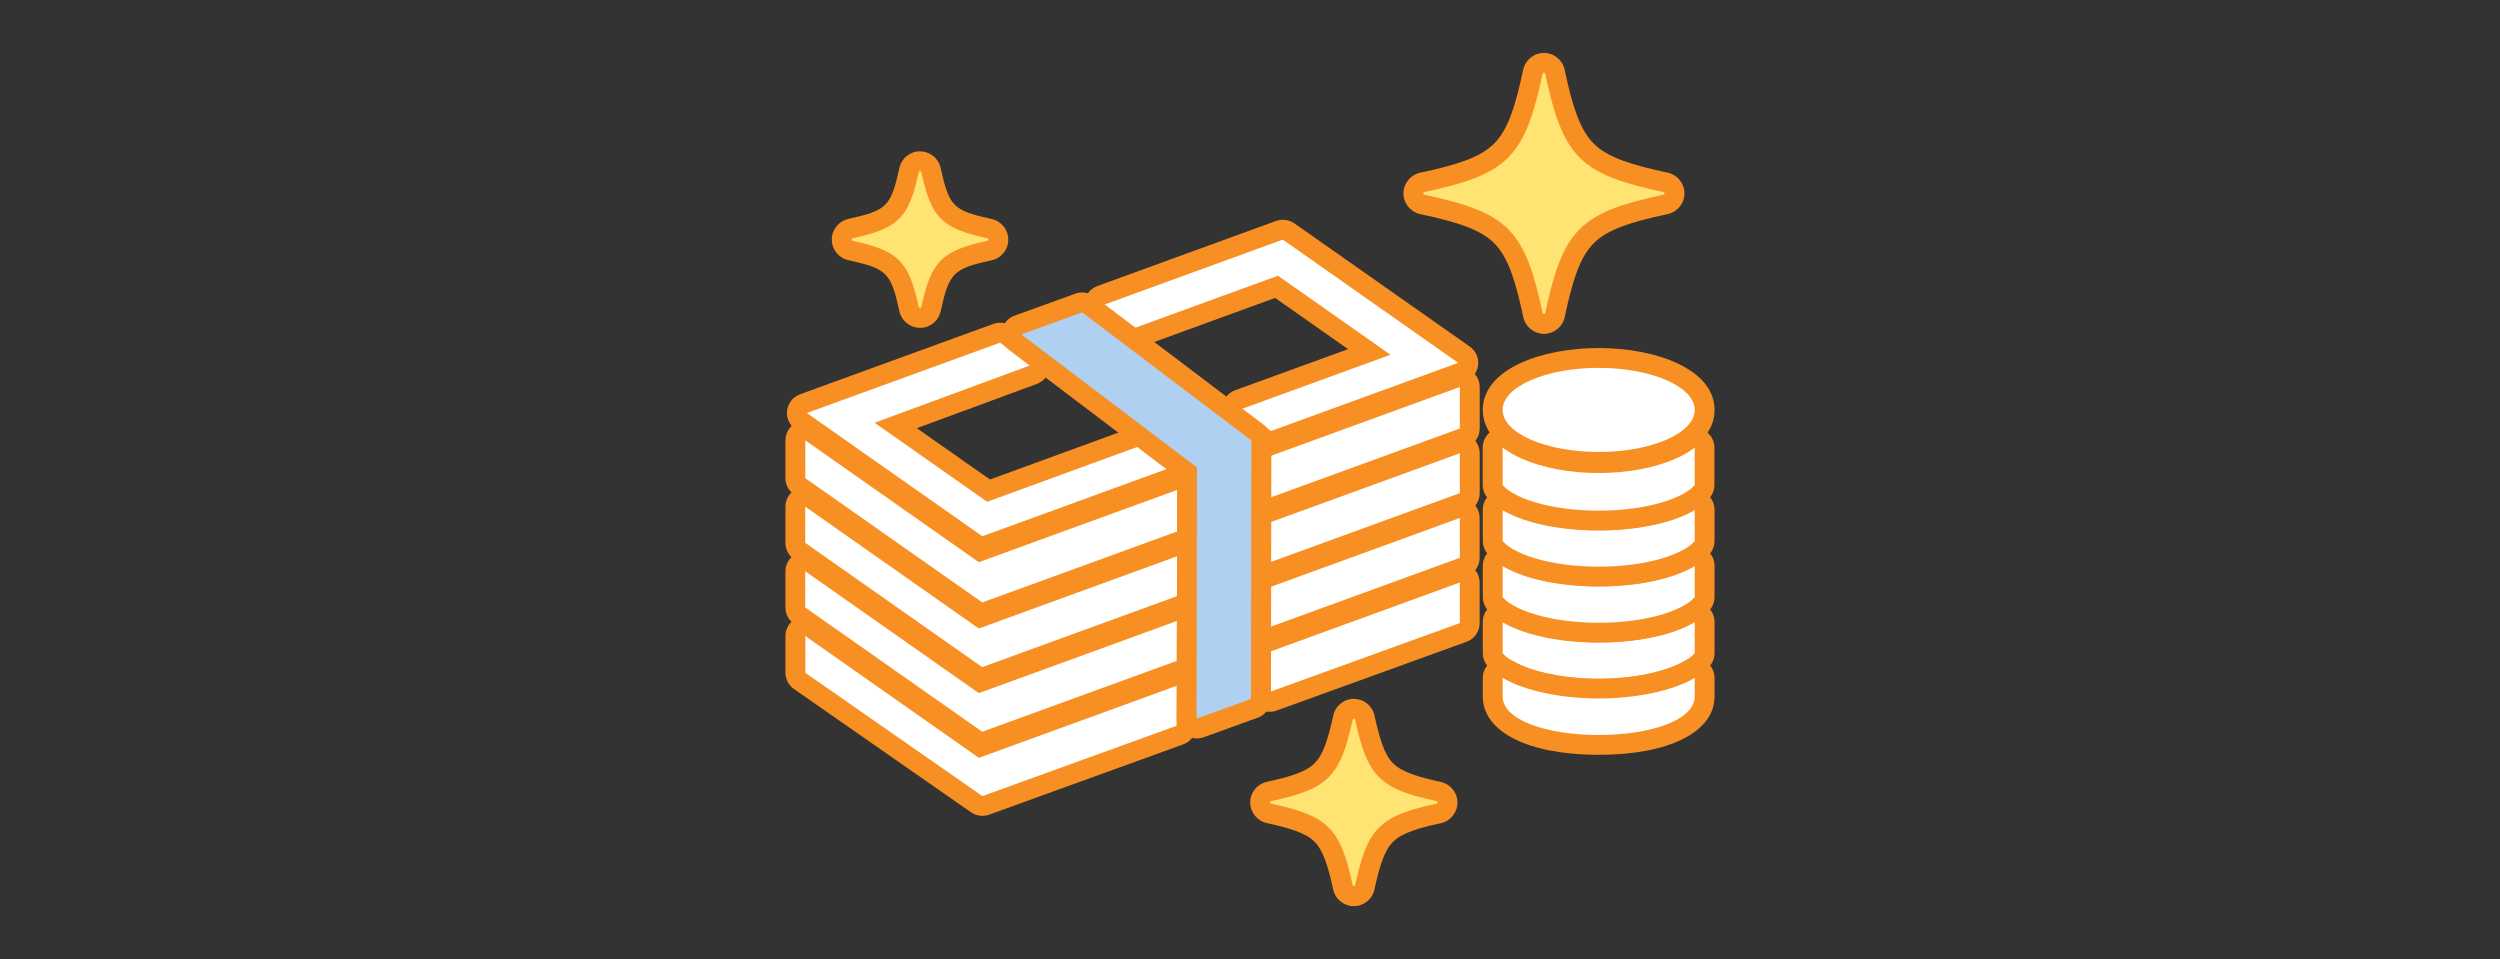<?xml version="1.0" encoding="UTF-8"?>
<svg id="_レイヤー_2" data-name="レイヤー 2" xmlns="http://www.w3.org/2000/svg" width="378" height="145" viewBox="0 0 378 145">
  <rect x="0" y="0" width="378" height="145" fill="#333333" stroke="none"/>
  <defs>
    <style>
      .cls-1 {
        fill: none;
      }

      .cls-2 {
        fill: #ffe373;
      }

      .cls-3 {
        fill: #afd0f1;
      }

      .cls-4 {
        fill: #fff;
      }

      .cls-5 {
        fill: #f78f22;
      }
    </style>
  </defs>
  <g id="_デザイン" data-name="デザイン">
    <g>
      <g>
        <g>
          <g>
            <path class="cls-4" d="M241.72,104.14c-7.11,0-13.56-1.82-15.68-4.44-.22-.27-.34-.6-.34-.95v-4.74c0-.54.29-1.04.76-1.3.23-.13.49-.2.74-.2s.53.07.76.21c3.04,1.79,8.32,2.91,13.76,2.91s10.72-1.11,13.76-2.91c.23-.14.5-.21.76-.21s.51.07.74.2c.47.27.76.76.76,1.3v4.74c0,.34-.12.68-.34.95-2.12,2.61-8.57,4.44-15.68,4.44Z"/>
            <path class="cls-5" d="M256.24,94.02v4.74c-1.49,1.83-6.83,3.88-14.52,3.88s-13.03-2.05-14.52-3.88v-4.74c3.47,2.04,9.1,3.11,14.52,3.11s11.05-1.07,14.52-3.11M256.24,91.02c-.53,0-1.05.14-1.52.42-2.83,1.67-7.81,2.7-13,2.7s-10.17-1.03-13-2.7c-.47-.28-1-.42-1.52-.42s-1.03.13-1.49.4c-.93.53-1.51,1.53-1.51,2.6v4.74c0,.69.24,1.36.67,1.89,2.47,3.03,9.08,4.99,16.85,4.99s14.38-1.96,16.85-4.99c.44-.54.67-1.2.67-1.89v-4.74c0-1.08-.58-2.07-1.51-2.6-.46-.26-.98-.4-1.49-.4h0Z"/>
          </g>
          <g>
            <path class="cls-4" d="M241.72,95.67c-7.11,0-13.56-1.82-15.68-4.44-.22-.27-.34-.6-.34-.95v-4.74c0-.54.29-1.04.76-1.3.23-.13.49-.2.74-.2s.53.07.76.21c3.04,1.79,8.31,2.91,13.76,2.91s10.72-1.11,13.76-2.91c.23-.14.5-.21.76-.21s.51.07.74.2c.47.27.76.76.76,1.3v4.74c0,.34-.12.68-.34.95-2.13,2.61-8.57,4.44-15.68,4.44Z"/>
            <path class="cls-5" d="M256.24,85.54v4.74c-1.49,1.83-6.83,3.88-14.52,3.88s-13.03-2.05-14.52-3.88v-4.74c3.47,2.04,9.1,3.12,14.52,3.12s11.05-1.07,14.52-3.12M256.24,82.54c-.53,0-1.05.14-1.52.42-2.83,1.67-7.81,2.7-13,2.7s-10.17-1.03-13-2.7c-.47-.28-1-.42-1.52-.42s-1.03.13-1.49.4c-.93.53-1.51,1.53-1.51,2.6v4.74c0,.69.24,1.36.67,1.89,2.47,3.03,9.08,4.99,16.85,4.99s14.38-1.96,16.85-4.99c.44-.54.67-1.2.67-1.89v-4.74c0-1.08-.58-2.07-1.51-2.6-.46-.26-.97-.4-1.49-.4h0Z"/>
          </g>
          <g>
            <path class="cls-4" d="M241.72,87.19c-7.11,0-13.56-1.82-15.68-4.44-.22-.27-.34-.6-.34-.95v-4.74c0-.54.29-1.04.76-1.3.23-.13.49-.2.74-.2s.53.07.76.21c3.04,1.79,8.31,2.91,13.76,2.91s10.72-1.11,13.76-2.91c.23-.14.5-.21.76-.21s.51.07.74.2c.47.27.76.76.76,1.3v4.74c0,.34-.12.68-.34.95-2.13,2.61-8.57,4.44-15.68,4.44Z"/>
            <path class="cls-5" d="M256.24,77.06v4.74c-1.49,1.83-6.83,3.88-14.52,3.88s-13.03-2.05-14.52-3.88v-4.74c3.47,2.04,9.1,3.12,14.52,3.12s11.05-1.07,14.52-3.12M256.24,74.06c-.53,0-1.05.14-1.52.42-2.83,1.67-7.81,2.7-13,2.7s-10.17-1.03-13-2.7c-.47-.28-1-.42-1.52-.42s-1.03.13-1.49.4c-.93.53-1.51,1.53-1.51,2.6v4.74c0,.69.24,1.36.67,1.89,2.47,3.03,9.08,4.99,16.85,4.99s14.38-1.96,16.85-4.99c.44-.54.67-1.2.67-1.89v-4.74c0-1.08-.58-2.07-1.51-2.6-.46-.26-.97-.4-1.49-.4h0Z"/>
          </g>
          <g>
            <path class="cls-4" d="M241.72,78.71c-7.11,0-13.56-1.82-15.68-4.44-.22-.27-.34-.6-.34-.95v-5.65c0-.57.32-1.09.83-1.34.21-.1.44-.16.67-.16.32,0,.64.1.91.31.74.56,1.64,1.08,2.67,1.53,2.95,1.29,6.84,2,10.94,2s7.99-.71,10.94-2c1.03-.45,1.93-.97,2.67-1.53.27-.2.59-.31.91-.31.23,0,.46.05.67.16.51.25.83.77.83,1.34v5.65c0,.34-.12.68-.34.95-2.12,2.61-8.57,4.44-15.68,4.44Z"/>
            <path class="cls-5" d="M256.24,67.68v5.65c-1.49,1.83-6.83,3.88-14.52,3.88s-13.03-2.05-14.52-3.88v-5.65c.79.6,1.77,1.18,2.98,1.71,3.14,1.37,7.24,2.13,11.54,2.13s8.41-.76,11.54-2.13c1.21-.53,2.19-1.11,2.98-1.71M256.24,64.68c-.64,0-1.28.21-1.82.61-.65.49-1.44.95-2.37,1.35-2.76,1.21-6.44,1.88-10.34,1.88s-7.57-.67-10.34-1.88c-.92-.4-1.72-.86-2.37-1.35-.53-.4-1.17-.61-1.82-.61-.45,0-.91.1-1.33.31-1.02.51-1.67,1.55-1.67,2.69v5.65c0,.69.24,1.36.67,1.89,2.47,3.03,9.08,4.99,16.85,4.99s14.38-1.96,16.85-4.99c.44-.54.67-1.2.67-1.89v-5.65c0-1.14-.65-2.18-1.67-2.69-.42-.21-.88-.31-1.33-.31h0Z"/>
          </g>
          <g>
            <path class="cls-4" d="M241.72,112.63c-7.97,0-16.02-2.26-16.02-7.32v-2.81c0-.54.29-1.04.76-1.3.23-.13.49-.2.74-.2s.53.07.76.21c3.04,1.79,8.32,2.91,13.76,2.91s10.72-1.11,13.76-2.91c.23-.14.5-.21.76-.21s.51.07.74.2c.47.27.76.76.76,1.3v2.81c0,5.05-8.05,7.32-16.02,7.32Z"/>
            <path class="cls-5" d="M256.24,102.5v2.81c0,3.51-6.5,5.82-14.52,5.82s-14.52-2.31-14.52-5.82v-2.81c3.47,2.04,9.1,3.11,14.52,3.11s11.05-1.07,14.52-3.11M256.24,99.5c-.53,0-1.05.14-1.52.42-2.83,1.66-7.81,2.7-13,2.7s-10.17-1.03-13-2.7c-.47-.28-1-.42-1.52-.42s-1.03.13-1.49.4c-.93.53-1.51,1.53-1.51,2.6v2.81c0,5.36,6.88,8.82,17.52,8.82s17.52-3.46,17.52-8.82v-2.81c0-1.08-.58-2.07-1.51-2.6-.46-.26-.98-.4-1.49-.4h0Z"/>
          </g>
        </g>
        <g>
          <path class="cls-4" d="M241.72,69.84c-9.13,0-16.02-3.38-16.02-7.86s6.89-7.86,16.02-7.86,16.02,3.38,16.02,7.86-6.89,7.86-16.02,7.86Z"/>
          <path class="cls-5" d="M241.72,55.62c8.02,0,14.52,2.85,14.52,6.36s-6.5,6.36-14.52,6.36-14.52-2.85-14.52-6.36,6.5-6.36,14.52-6.36M241.72,52.62c-8.71,0-17.52,3.21-17.52,9.36s8.81,9.36,17.52,9.36,17.52-3.21,17.52-9.36-8.81-9.36-17.52-9.36h0Z"/>
        </g>
        <g>
          <g>
            <path class="cls-4" d="M148.51,82.57c-.3,0-.61-.09-.86-.27l-26.52-18.63c-.46-.32-.7-.87-.63-1.42.07-.55.45-1.02.97-1.21l29.21-10.64c.17-.06.34-.09.51-.09.32,0,.64.1.91.3l4.55,3.45c.44.33.66.87.58,1.42-.08.54-.45,1-.96,1.19l-20.83,7.68,14.03,9.85,22.01-8.04c.17-.06.34-.09.51-.09.32,0,.64.1.91.3l4.42,3.35c.44.33.66.88.58,1.42-.08.54-.45,1-.97,1.19l-27.91,10.17c-.17.06-.34.09-.51.09Z"/>
            <path class="cls-5" d="M151.2,51.8l4.55,3.45-23.51,8.67,17.02,11.95,22.75-8.31,4.42,3.35-27.91,10.17-26.52-18.63,29.21-10.64M151.2,48.8c-.35,0-.69.06-1.03.18l-29.21,10.64c-1.05.38-1.8,1.32-1.95,2.43-.15,1.11.34,2.21,1.25,2.85l26.52,18.63c.51.36,1.12.54,1.72.54.35,0,.69-.06,1.03-.18l27.91-10.17c1.03-.38,1.78-1.29,1.94-2.37.16-1.09-.28-2.18-1.16-2.84l-4.42-3.35c-.53-.4-1.17-.61-1.81-.61-.35,0-.69.06-1.03.18l-21.28,7.77-11.05-7.76,18.14-6.69c1.03-.38,1.77-1.29,1.93-2.37.16-1.08-.28-2.17-1.16-2.83l-4.55-3.45c-.53-.4-1.17-.61-1.81-.61h0Z"/>
          </g>
          <g>
            <path class="cls-4" d="M192.15,66.68c-.31,0-.61-.1-.87-.28-.08-.06-.15-.12-.22-.19l-4.2-3.18c-.44-.33-.66-.88-.58-1.42.08-.54.45-1,.97-1.19l19.79-7.2-14.02-9.85-20.92,7.62c-.17.06-.34.09-.51.09-.32,0-.64-.1-.91-.3l-4.64-3.51c-.44-.33-.66-.88-.58-1.42.08-.54.45-1,.97-1.19l27.01-9.84c.17-.06.34-.09.51-.09.3,0,.61.09.86.27l26.52,18.63c.46.32.7.87.62,1.42-.07.55-.45,1.02-.97,1.21l-28.34,10.32c-.17.06-.34.09-.51.09Z"/>
            <path class="cls-5" d="M193.96,36.23l26.52,18.63-28.34,10.32v-.03s-4.39-3.32-4.39-3.32l22.49-8.19-17.01-11.95-21.65,7.89-4.64-3.51,27.01-9.84M193.96,33.23c-.35,0-.69.06-1.03.18l-27.01,9.84c-1.03.38-1.78,1.29-1.94,2.37-.16,1.09.28,2.17,1.16,2.84l4.64,3.51c.53.4,1.17.61,1.81.61.35,0,.69-.06,1.03-.18l20.18-7.35,11.03,7.74-17.09,6.22c-1.03.38-1.78,1.29-1.94,2.37-.16,1.09.28,2.18,1.16,2.84l4.2,3.18c.08.07.17.14.26.21.52.37,1.14.57,1.76.57.34,0,.68-.06,1.01-.18l28.34-10.32c1.05-.38,1.8-1.32,1.95-2.43.15-1.11-.34-2.21-1.25-2.85l-26.52-18.63c-.51-.36-1.12-.54-1.72-.54h0Z"/>
          </g>
          <g>
            <path class="cls-4" d="M192.1,76.72c-.3,0-.61-.09-.86-.27-.4-.28-.64-.74-.64-1.23l.03-6.29c0-.63.4-1.19.99-1.4l28.6-10.42c.17-.06.34-.09.51-.09.3,0,.6.09.86.27.4.28.64.74.64,1.23v6.28c0,.63-.39,1.19-.99,1.41l-28.63,10.43c-.17.06-.34.09-.51.09Z"/>
            <path class="cls-5" d="M220.73,58.51v6.28l-28.63,10.43.03-6.29,28.6-10.42M220.73,55.51c-.35,0-.69.06-1.03.18l-28.6,10.42c-1.18.43-1.97,1.55-1.97,2.81l-.03,6.29c0,.98.47,1.9,1.27,2.47.51.36,1.12.55,1.73.55.35,0,.69-.06,1.03-.18l28.63-10.43c1.18-.43,1.97-1.56,1.97-2.82v-6.28c0-.98-.48-1.9-1.28-2.46-.51-.36-1.11-.54-1.72-.54h0Z"/>
          </g>
          <g>
            <path class="cls-4" d="M148.51,92.6c-.3,0-.61-.09-.86-.27l-26.76-18.79c-.4-.28-.64-.74-.64-1.23v-5.72c0-.56.31-1.07.81-1.33.22-.11.46-.17.69-.17.3,0,.6.09.86.27l25.6,17.97,29.3-10.67c.17-.06.34-.09.51-.09.3,0,.61.09.86.27.4.28.64.74.64,1.23l-.03,6.29c0,.63-.4,1.19-.99,1.4l-29.49,10.74c-.17.06-.34.09-.51.09Z"/>
            <path class="cls-5" d="M121.76,66.58l26.24,18.42,30.04-10.94-.03,6.29-29.49,10.74-26.76-18.79v-5.72M121.76,63.58c-.47,0-.95.11-1.38.34-.99.52-1.62,1.54-1.62,2.66v5.72c0,.98.48,1.89,1.28,2.46l26.76,18.79c.51.36,1.12.54,1.72.54.35,0,.69-.06,1.03-.18l29.49-10.74c1.18-.43,1.97-1.55,1.97-2.81l.03-6.29c0-.98-.47-1.9-1.27-2.47-.51-.36-1.12-.55-1.73-.55-.35,0-.69.06-1.03.18l-28.57,10.41-24.95-17.52c-.51-.36-1.12-.54-1.72-.54h0Z"/>
          </g>
          <g>
            <path class="cls-4" d="M192.06,86.51c-.3,0-.61-.09-.86-.27-.4-.28-.64-.74-.64-1.23l.03-6.04c0-.63.4-1.19.99-1.4l28.64-10.43c.17-.06.34-.09.51-.09.3,0,.6.09.86.27.4.28.64.74.64,1.23v6.03c0,.63-.39,1.19-.99,1.41l-28.67,10.44c-.17.06-.34.09-.51.09Z"/>
            <path class="cls-5" d="M220.73,68.53v6.03l-28.67,10.44.03-6.04,28.64-10.43M220.73,65.53c-.35,0-.69.06-1.03.18l-28.64,10.43c-1.18.43-1.97,1.55-1.97,2.81l-.03,6.04c0,.98.47,1.9,1.27,2.47.51.36,1.12.55,1.73.55.35,0,.69-.06,1.03-.18l28.67-10.44c1.18-.43,1.97-1.56,1.97-2.82v-6.03c0-.98-.48-1.9-1.28-2.46-.51-.36-1.11-.54-1.72-.54h0Z"/>
          </g>
          <g>
            <path class="cls-4" d="M148.51,102.37c-.3,0-.61-.09-.86-.27l-26.76-18.79c-.4-.28-.64-.74-.64-1.23v-5.48c0-.56.31-1.07.81-1.33.22-.11.46-.17.69-.17.3,0,.6.09.86.27l25.6,17.97,29.26-10.66c.17-.06.34-.09.51-.09.3,0,.61.09.86.27.4.28.64.74.64,1.23l-.03,6.04c0,.63-.4,1.19-.99,1.4l-29.45,10.73c-.17.06-.34.09-.51.09Z"/>
            <path class="cls-5" d="M121.76,76.61l26.24,18.42,29.99-10.93-.03,6.04-29.45,10.73-26.76-18.79v-5.48M121.76,73.61c-.47,0-.95.11-1.38.34-.99.52-1.62,1.54-1.62,2.66v5.48c0,.98.48,1.89,1.28,2.46l26.76,18.79c.51.36,1.12.54,1.72.54.35,0,.69-.06,1.03-.18l29.45-10.73c1.18-.43,1.97-1.55,1.97-2.81l.03-6.04c0-.98-.47-1.9-1.27-2.47-.51-.36-1.12-.55-1.73-.55-.35,0-.69.06-1.03.18l-28.52,10.39-24.95-17.52c-.51-.36-1.12-.54-1.72-.54h0Z"/>
          </g>
          <g>
            <path class="cls-4" d="M148.53,121.86c-.3,0-.6-.09-.86-.27l-26.77-18.64c-.4-.28-.64-.74-.64-1.23v-5.56c0-.56.31-1.07.81-1.33.22-.11.46-.17.69-.17.3,0,.6.09.86.27l25.6,17.97,29.18-10.63c.17-.06.34-.09.51-.09.3,0,.61.09.86.27.4.28.64.74.64,1.23l-.03,6.05c0,.63-.4,1.19-.99,1.4l-29.35,10.63c-.17.06-.34.09-.51.09Z"/>
            <path class="cls-5" d="M121.76,96.16l26.24,18.42.75-.27,29.17-10.62-.03,6.05-29.35,10.63-26.77-18.64v-5.56M177.9,103.69h0M121.76,93.16c-.47,0-.95.11-1.38.34-.99.52-1.62,1.54-1.62,2.66v5.56c0,.98.48,1.9,1.29,2.46l26.77,18.64c.51.35,1.11.54,1.71.54.34,0,.69-.06,1.02-.18l29.35-10.63c1.18-.43,1.97-1.55,1.98-2.81l.03-5.92s0-.09,0-.14c0-1.65-1.34-3-2.99-3h-.01s-.06,0-.09,0c-.35.01-.69.08-1.01.2l-28.37,10.34-24.95-17.52c-.51-.36-1.12-.54-1.72-.54h0Z"/>
          </g>
          <g>
            <path class="cls-4" d="M192.02,96.3c-.3,0-.61-.09-.86-.27-.4-.28-.64-.74-.64-1.23l.03-6.04c0-.63.4-1.19.99-1.4l28.69-10.45c.17-.06.34-.09.51-.09.3,0,.6.09.86.27.4.28.64.74.64,1.23v6.03c0,.63-.39,1.19-.99,1.41l-28.71,10.46c-.17.06-.34.09-.51.09Z"/>
            <path class="cls-5" d="M220.73,78.31v6.03l-28.71,10.46.03-6.04,28.69-10.45M220.73,75.31c-.35,0-.69.06-1.03.18l-28.69,10.45c-1.18.43-1.97,1.55-1.97,2.81l-.03,6.04c0,.98.47,1.9,1.27,2.47.51.36,1.12.55,1.73.55.35,0,.69-.06,1.03-.18l28.71-10.46c1.18-.43,1.97-1.56,1.97-2.82v-6.03c0-.98-.48-1.9-1.28-2.46-.51-.36-1.11-.54-1.72-.54h0Z"/>
          </g>
          <g>
            <path class="cls-4" d="M191.98,106.13c-.31,0-.61-.09-.86-.27-.4-.28-.64-.74-.64-1.23l.03-6.08c0-.63.4-1.19.99-1.4l28.73-10.47c.17-.06.34-.09.51-.09.3,0,.6.09.86.27.4.28.64.74.64,1.23v6.13c0,.63-.4,1.2-.99,1.41l-28.75,10.41c-.17.06-.34.09-.51.09Z"/>
            <path class="cls-5" d="M220.73,88.08v6.13l-28.75,10.41.02-5.53v-.55s28.73-10.47,28.73-10.47M220.73,85.08c-.35,0-.69.06-1.03.18l-28.73,10.47c-1.18.43-1.97,1.55-1.97,2.81v.55s-.03,5.53-.03,5.53c0,.98.47,1.9,1.27,2.46.51.36,1.12.55,1.73.55.34,0,.69-.06,1.02-.18l28.75-10.41c1.19-.43,1.98-1.56,1.98-2.82v-6.13c0-.98-.48-1.9-1.28-2.46-.51-.36-1.11-.54-1.72-.54h0Z"/>
          </g>
          <g>
            <path class="cls-4" d="M148.51,112.15c-.3,0-.61-.09-.86-.27l-26.76-18.79c-.4-.28-.64-.74-.64-1.23v-5.48c0-.56.31-1.07.81-1.33.22-.11.46-.17.69-.17.3,0,.6.09.86.27l25.6,17.97,29.22-10.64c.17-.06.34-.09.51-.09.3,0,.61.09.86.27.4.28.64.74.64,1.23l-.03,6.04c0,.63-.4,1.19-.99,1.4l-29.41,10.71c-.17.06-.34.09-.51.09Z"/>
            <path class="cls-5" d="M121.76,86.38l26.24,18.42,29.95-10.91-.03,6.04-29.41,10.71-26.76-18.79v-5.48M121.76,83.38c-.47,0-.95.11-1.38.34-.99.52-1.62,1.54-1.62,2.66v5.48c0,.98.48,1.89,1.28,2.46l26.76,18.79c.51.36,1.12.54,1.72.54.35,0,.69-.06,1.03-.18l29.41-10.71c1.18-.43,1.97-1.55,1.97-2.81l.03-6.04c0-.98-.47-1.9-1.27-2.47-.51-.36-1.12-.55-1.73-.55-.35,0-.69.06-1.03.18l-28.48,10.38-24.95-17.52c-.51-.36-1.12-.54-1.72-.54h0Z"/>
          </g>
          <g>
            <path class="cls-3" d="M180.92,110.16c-.3,0-.61-.09-.86-.27-.4-.28-.64-.74-.64-1.23l.06-37.25-25.9-19.61c-.44-.33-.7-.9-.61-1.45.08-.54.42-1.03.94-1.21l9.2-3.33c.17-.06.34-.09.51-.09.32,0,.64.1.9.3l25.6,19.39c.38.28.6.73.59,1.2l-.06,39.05c0,.63-.4,1.22-.99,1.44l-8.23,2.98c-.17.06-.34.09-.51.09Z"/>
            <path class="cls-5" d="M163.61,47.22l.06.04,25.54,19.34-.06,39.05v.03l-8.23,2.98v-.03l.06-37.96-26.49-20.06-.07-.05,9.2-3.33M163.61,44.22c-.34,0-.69.06-1.02.18l-9.2,3.33c-1.03.37-1.78,1.29-1.94,2.37s.28,2.18,1.16,2.84l.07.05,25.3,19.16-.05,36.47c0,.98.47,1.91,1.28,2.48.52.36,1.13.56,1.75.56.34,0,.67-.06,1-.17l8.23-2.98c1.19-.43,1.98-1.56,1.98-2.82l.06-39.08c0-.94-.44-1.83-1.19-2.4l-25.54-19.34-.07-.05c-.53-.4-1.16-.6-1.8-.6h0Z"/>
          </g>
        </g>
        <g>
          <path class="cls-2" d="M139.11,48.07c-.8,0-1.48-.55-1.66-1.33-1.41-6.37-2.48-7.45-8.86-8.86-.78-.17-1.33-.86-1.33-1.66s.56-1.49,1.33-1.66c6.37-1.41,7.44-2.48,8.85-8.85.17-.78.86-1.33,1.66-1.33s1.49.56,1.66,1.33c1.41,6.37,2.48,7.44,8.85,8.85.77.17,1.33.86,1.33,1.66s-.55,1.48-1.33,1.66c-6.37,1.41-7.45,2.48-8.86,8.86-.17.77-.86,1.33-1.66,1.33Z"/>
          <path class="cls-5" d="M139.11,25.88c.09,0,.17.06.19.15,1.54,6.96,3.03,8.46,10,10,.09.02.15.1.15.19s-.06.17-.15.19c-6.96,1.54-8.46,3.03-10,10-.02.09-.1.15-.19.15s-.17-.06-.19-.15c-1.54-6.96-3.03-8.46-10-10-.09-.02-.15-.1-.15-.19s.06-.17.15-.19c6.96-1.54,8.46-3.03,10-10,.02-.09.1-.15.19-.15M139.11,22.88c-1.51,0-2.79,1.03-3.12,2.5-1.29,5.85-1.87,6.42-7.71,7.72-1.45.31-2.51,1.63-2.51,3.12s1.03,2.79,2.5,3.12c5.85,1.29,6.43,1.87,7.72,7.72.33,1.48,1.61,2.51,3.12,2.51s2.79-1.03,3.12-2.51c1.29-5.84,1.87-6.42,7.71-7.71,1.48-.33,2.51-1.61,2.51-3.12s-1.06-2.81-2.52-3.12c-5.84-1.29-6.41-1.87-7.7-7.71-.33-1.48-1.61-2.51-3.12-2.51h0Z"/>
        </g>
        <g>
          <path class="cls-2" d="M233.44,49c-.8,0-1.5-.57-1.67-1.35-1.23-5.74-2.42-9.53-4.81-11.92-2.39-2.39-6.18-3.57-11.93-4.81-.78-.17-1.35-.87-1.35-1.67s.57-1.5,1.34-1.67c5.74-1.23,9.54-2.42,11.93-4.81s3.57-6.18,4.81-11.93c.16-.78.87-1.35,1.67-1.35s1.5.57,1.67,1.35c1.23,5.74,2.42,9.54,4.81,11.93,2.39,2.39,6.18,3.57,11.93,4.81.78.17,1.35.87,1.35,1.67s-.57,1.5-1.34,1.67c-5.75,1.23-9.54,2.42-11.93,4.81-2.39,2.39-3.57,6.18-4.81,11.93-.17.78-.87,1.35-1.67,1.35Z"/>
          <path class="cls-5" d="M233.44,11c.1,0,.18.07.2.16,1.29,6.02,2.56,10.02,5.21,12.67,2.65,2.65,6.66,3.92,12.67,5.21.09.02.16.1.16.2s-.07.18-.16.2c-6.02,1.29-10.02,2.56-12.67,5.21-2.65,2.65-3.92,6.66-5.21,12.67-.02.09-.1.16-.2.16s-.18-.07-.2-.16c-1.29-6.02-2.56-10.02-5.21-12.67-2.65-2.65-6.66-3.92-12.67-5.21-.09-.02-.16-.1-.16-.2s.07-.18.16-.2c6.02-1.29,10.02-2.56,12.67-5.21,2.65-2.65,3.92-6.66,5.21-12.67.02-.09.1-.16.2-.16M233.44,8c-1.5,0-2.82,1.07-3.13,2.53-1.17,5.47-2.27,9.05-4.4,11.18-2.13,2.13-5.71,3.23-11.18,4.4-1.47.32-2.53,1.64-2.53,3.13s1.06,2.81,2.53,3.13c5.47,1.18,9.06,2.27,11.19,4.4,2.13,2.13,3.23,5.71,4.4,11.18.31,1.47,1.63,2.53,3.13,2.53s2.82-1.06,3.13-2.53c1.17-5.47,2.27-9.05,4.4-11.18,2.13-2.13,5.71-3.23,11.18-4.4,1.47-.32,2.53-1.64,2.53-3.13s-1.06-2.82-2.53-3.13c-5.47-1.18-9.06-2.27-11.19-4.4s-3.23-5.71-4.4-11.18c-.31-1.47-1.63-2.53-3.13-2.53h0Z"/>
        </g>
        <g>
          <path class="cls-2" d="M204.71,135.5c-.79,0-1.49-.56-1.66-1.33-.83-3.84-1.63-6.37-3.22-7.96-1.59-1.59-4.12-2.38-7.96-3.22-.77-.17-1.33-.87-1.33-1.66s.56-1.49,1.33-1.66c3.84-.83,6.37-1.63,7.96-3.22,1.59-1.59,2.39-4.12,3.22-7.96.17-.77.87-1.33,1.66-1.33s1.48.54,1.65,1.32c.84,3.85,1.63,6.38,3.22,7.97,1.59,1.59,4.12,2.39,7.96,3.22.77.17,1.33.87,1.33,1.66s-.56,1.49-1.33,1.66c-3.84.83-6.37,1.63-7.96,3.22s-2.38,4.12-3.22,7.96c-.18.79-.86,1.33-1.66,1.33Z"/>
          <path class="cls-5" d="M204.71,108.66c.09,0,.17.06.19.15.89,4.11,1.77,6.85,3.62,8.7,1.85,1.85,4.59,2.73,8.7,3.62.09.02.15.1.15.19s-.06.17-.15.19c-4.11.89-6.85,1.77-8.7,3.62s-2.73,4.59-3.62,8.7c-.02.09-.1.15-.19.15s-.17-.06-.19-.15c-.89-4.11-1.77-6.85-3.62-8.7-1.85-1.85-4.59-2.73-8.7-3.62-.09-.02-.15-.1-.15-.19s.06-.17.15-.19c4.11-.89,6.85-1.77,8.7-3.62,1.85-1.85,2.73-4.59,3.62-8.7.02-.09.1-.15.19-.15M204.71,105.66c-1.49,0-2.8,1.05-3.12,2.51-.76,3.48-1.49,5.9-2.82,7.23-1.32,1.32-3.74,2.06-7.22,2.81-1.46.32-2.52,1.63-2.52,3.12s1.06,2.8,2.51,3.12c3.48.76,5.9,1.49,7.22,2.82,1.32,1.32,2.06,3.74,2.81,7.22.32,1.46,1.63,2.52,3.12,2.52s2.79-1.03,3.12-2.5c.76-3.49,1.49-5.9,2.82-7.23,1.32-1.32,3.74-2.06,7.22-2.81,1.46-.32,2.52-1.63,2.52-3.12s-1.06-2.8-2.51-3.12c-3.48-.76-5.9-1.49-7.22-2.81-1.32-1.32-2.06-3.74-2.81-7.22-.33-1.49-1.61-2.52-3.12-2.52h0Z"/>
        </g>
      </g>
      <rect class="cls-1" width="378" height="145"/>
    </g>
  </g>
</svg>